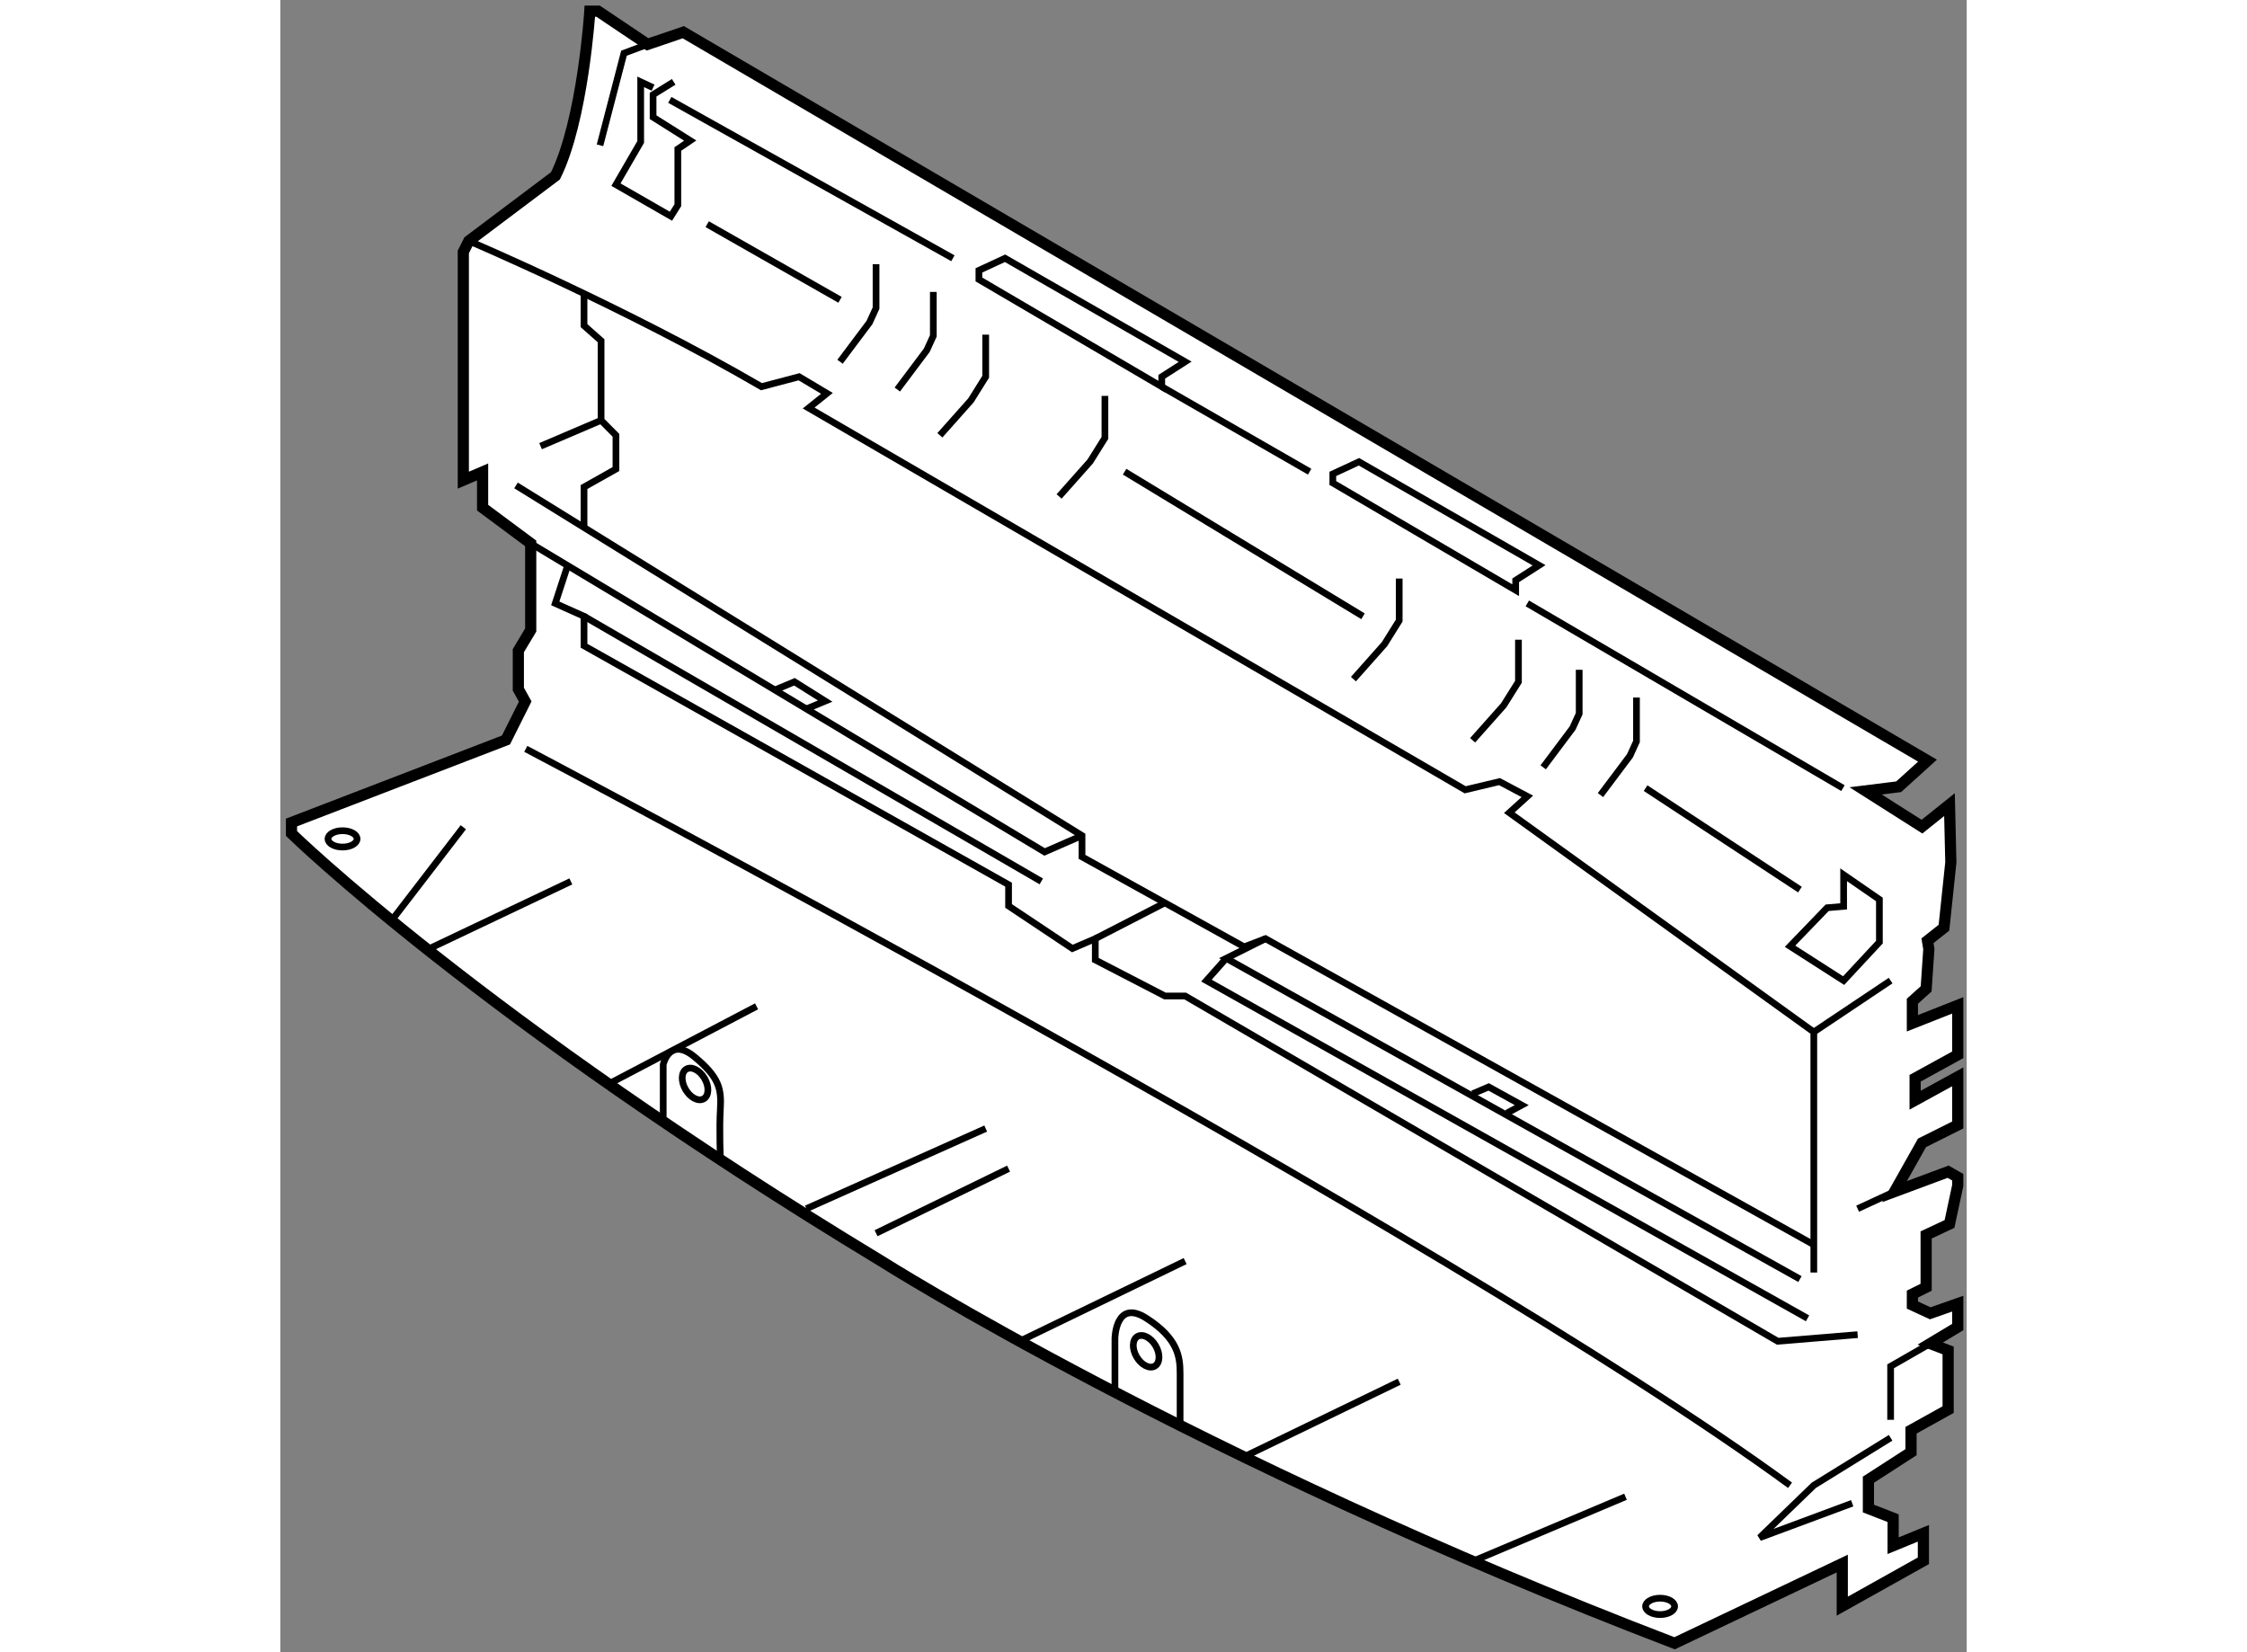 <?xml version="1.0" encoding="utf-8"?>
<!-- Generator: Adobe Illustrator 15.1.0, SVG Export Plug-In . SVG Version: 6.00 Build 0)  -->
<!DOCTYPE svg PUBLIC "-//W3C//DTD SVG 1.1//EN" "http://www.w3.org/Graphics/SVG/1.1/DTD/svg11.dtd">
<svg version="1.1" xmlns="http://www.w3.org/2000/svg" xmlns:xlink="http://www.w3.org/1999/xlink" x="0px" y="0px" width="244.8px"
	 height="180px" viewBox="69.183 37.411 75.436 73.907" enable-background="new 0 0 244.8 180" xml:space="preserve">
	
<rect x="69.183" y="37.411" width="75.436" height="73.907" fill="#808080" stroke="none"/>
	
<g><path fill="#FFFFFF" stroke="#000000" stroke-width="0.5" d="M79.277,70.513l-9.594,3.691v0.491c0,0,8.487,8.303,26.384,19.127
			c0,0,13.96,8.855,35.485,17.096l7.501-3.566v1.906l3.629-2.029v-1.23l-1.354,0.555v-1.232l-1.105-0.43V103.6l1.906-1.23v-0.982
			l1.66-0.922V97.82l-0.801-0.309l1.231-0.738v-1.047l-1.231,0.432l-0.798-0.369v-0.49l0.615-0.307v-2.34l1.045-0.49l0.369-1.723
			V90.07l-0.431-0.246l-2.397,0.891l1.229-2.182l1.599-0.799V85.58l-1.907,1.045v-0.982l1.907-1.047v-2.213l-2.029,0.801v-0.986
			l0.615-0.553l0.121-1.783l-0.061-0.369l0.737-0.584l0.308-2.922l-0.061-2.583l-1.23,0.985l-2.521-1.6l1.477-0.184l1.291-1.168
			L87.21,38.852l-1.599,0.544l-2.213-1.485h-0.369c0,0-0.307,4.882-1.537,7.364l-3.875,2.914l-0.247,0.491V58.89l0.862-0.369v1.599
			l2.152,1.599v3.875l-0.553,0.923v1.722l0.307,0.554L79.277,70.513z"></path><ellipse transform="matrix(0.864 -0.504 0.504 0.864 -31.334 55.884)" fill="none" stroke="#000000" stroke-width="0.3" cx="87.704" cy="85.9" rx="0.492" ry="0.769"></ellipse><ellipse transform="matrix(0.863 -0.505 0.505 0.863 -34.635 67.945)" fill="none" stroke="#000000" stroke-width="0.3" cx="107.936" cy="97.821" rx="0.493" ry="0.768"></ellipse><polygon fill="none" stroke="#000000" stroke-width="0.3" points="100.433,49.912 100.433,49.506 101.602,48.964 109.658,53.593 
			108.612,54.264 108.612,54.708 		"></polygon><polygon fill="none" stroke="#000000" stroke-width="0.3" points="116.264,59.016 116.264,58.61 117.434,58.067 125.49,62.698 
			124.444,63.369 124.444,63.813 		"></polygon><polyline fill="none" stroke="#000000" stroke-width="0.3" points="86.78,41.072 85.858,41.645 85.858,41.879 85.858,42.654 
			87.519,43.7 86.965,44.077 86.965,46.591 86.657,47.083 84.197,45.67 85.304,43.762 85.304,41.072 85.858,41.332 		"></polyline><polygon fill="none" stroke="#000000" stroke-width="0.3" points="139.114,77.955 139.114,76.541 140.714,77.646 140.714,79.555 
			139.114,81.275 136.717,79.738 138.377,78.017 		"></polygon><path fill="none" stroke="#000000" stroke-width="0.3" d="M77.617,48.189c0,0,7.013,2.982,13.089,6.519l1.684-0.444l1.245,0.743
			l-0.818,0.655l29.367,17.078l1.536-0.366l1.245,0.66l-0.806,0.731l13.621,9.81v10.76"></path><polyline fill="none" stroke="#000000" stroke-width="0.3" points="82.769,50.545 82.769,51.978 83.532,52.653 83.532,56.213 
			84.197,56.883 84.197,58.393 82.769,59.197 82.769,60.94 		"></polyline><polyline fill="none" stroke="#000000" stroke-width="0.3" points="79.726,59.125 105.045,74.789 105.045,75.74 112.3,79.766 
			113.252,79.4 137.779,93.09 		"></polyline><polyline fill="none" stroke="#000000" stroke-width="0.3" points="85.611,39.396 84.556,39.791 83.483,43.911 		"></polyline><line fill="none" stroke="#000000" stroke-width="0.3" x1="86.606" y1="41.879" x2="99.27" y2="48.964"></line><line fill="none" stroke="#000000" stroke-width="0.3" x1="108.612" y1="54.708" x2="115.228" y2="58.511"></line><line fill="none" stroke="#000000" stroke-width="0.3" x1="124.964" y1="64.402" x2="139.084" y2="72.666"></line><path fill="none" stroke="#000000" stroke-width="0.3" d="M80.164,70.909c0,0,41.146,21.667,56.553,32.942"></path><polyline fill="none" stroke="#000000" stroke-width="0.3" points="80.383,61.718 103.371,75.52 105.045,74.789 		"></polyline><polyline fill="none" stroke="#000000" stroke-width="0.3" points="113.252,79.4 111.495,80.279 137.16,94.627 		"></polyline><line fill="none" stroke="#000000" stroke-width="0.3" x1="137.779" y1="83.574" x2="141.216" y2="81.275"></line><polyline fill="none" stroke="#000000" stroke-width="0.3" points="82.035,62.71 81.482,64.402 82.769,64.979 82.769,66.297 
			101.76,76.984 101.76,77.936 104.614,79.84 105.639,79.4 105.639,80.352 108.752,81.963 109.658,81.963 136.165,97.408 
			139.74,97.113 		"></polyline><line fill="none" stroke="#000000" stroke-width="0.3" x1="82.769" y1="64.979" x2="103.224" y2="76.838"></line><polyline fill="none" stroke="#000000" stroke-width="0.3" points="111.495,80.279 110.611,81.275 137.5,96.383 		"></polyline><line fill="none" stroke="#000000" stroke-width="0.3" x1="105.639" y1="79.4" x2="108.752" y2="77.797"></line><polyline fill="none" stroke="#000000" stroke-width="0.3" points="141.216,101.727 137.779,103.852 135.359,106.193 
			139.497,104.654 		"></polyline><polyline fill="none" stroke="#000000" stroke-width="0.3" points="141.216,100.922 141.216,98.529 142.988,97.512 		"></polyline><line fill="none" stroke="#000000" stroke-width="0.3" x1="141.392" y1="90.715" x2="139.74" y2="91.479"></line><polyline fill="none" stroke="#000000" stroke-width="0.3" points="95.832,49.229 95.832,50.545 95.832,51.193 95.539,51.836 
			94.221,53.593 		"></polyline><polyline fill="none" stroke="#000000" stroke-width="0.3" points="98.394,50.47 98.394,51.787 98.394,52.435 98.101,53.078 
			96.783,54.835 		"></polyline><polyline fill="none" stroke="#000000" stroke-width="0.3" points="100.737,52.381 100.737,54.264 100.078,55.318 98.687,56.883 
					"></polyline><polyline fill="none" stroke="#000000" stroke-width="0.3" points="106.07,55.12 106.07,57 105.411,58.054 104.02,59.619 		"></polyline><polyline fill="none" stroke="#000000" stroke-width="0.3" points="119.234,63.289 119.234,65.172 118.576,66.225 117.186,67.79 
					"></polyline><polyline fill="none" stroke="#000000" stroke-width="0.3" points="124.568,66.027 124.568,67.909 123.908,68.962 122.518,70.526 
					"></polyline><polyline fill="none" stroke="#000000" stroke-width="0.3" points="127.285,67.371 127.285,68.687 127.285,69.334 126.992,69.978 
			125.675,71.735 		"></polyline><polyline fill="none" stroke="#000000" stroke-width="0.3" points="129.848,68.612 129.848,69.929 129.848,70.577 129.555,71.22 
			128.237,72.977 		"></polyline><line fill="none" stroke="#000000" stroke-width="0.3" x1="106.951" y1="58.511" x2="117.615" y2="64.979"></line><line fill="none" stroke="#000000" stroke-width="0.3" x1="88.279" y1="47.439" x2="94.221" y2="50.823"></line><line fill="none" stroke="#000000" stroke-width="0.3" x1="130.255" y1="72.666" x2="137.16" y2="77.205"></line><line fill="none" stroke="#000000" stroke-width="0.3" x1="83.532" y1="56.213" x2="80.825" y2="57.369"></line><line fill="none" stroke="#000000" stroke-width="0.3" x1="77.37" y1="74.415" x2="74.159" y2="78.592"></line><line fill="none" stroke="#000000" stroke-width="0.3" x1="75.765" y1="79.885" x2="82.179" y2="76.838"></line><line fill="none" stroke="#000000" stroke-width="0.3" x1="83.869" y1="85.9" x2="90.487" y2="82.426"></line><line fill="none" stroke="#000000" stroke-width="0.3" x1="92.714" y1="91.479" x2="100.737" y2="87.893"></line><line fill="none" stroke="#000000" stroke-width="0.3" x1="95.832" y1="92.576" x2="101.76" y2="89.686"></line><line fill="none" stroke="#000000" stroke-width="0.3" x1="102.252" y1="97.408" x2="109.658" y2="93.822"></line><line fill="none" stroke="#000000" stroke-width="0.3" x1="112.284" y1="102.58" x2="119.234" y2="99.217"></line><line fill="none" stroke="#000000" stroke-width="0.3" x1="122.518" y1="107.252" x2="129.357" y2="104.363"></line><ellipse fill="none" stroke="#000000" stroke-width="0.3" cx="130.904" cy="109.268" rx="0.649" ry="0.367"></ellipse><ellipse fill="none" stroke="#000000" stroke-width="0.3" cx="71.967" cy="74.936" rx="0.65" ry="0.366"></ellipse><polyline fill="none" stroke="#000000" stroke-width="0.3" points="91.305,68.276 92.182,67.908 93.556,68.772 92.714,69.123 		
			"></polyline><polyline fill="none" stroke="#000000" stroke-width="0.3" points="122.518,86.338 123.237,86.031 124.714,86.846 124.055,87.201 
					"></polyline><path fill="none" stroke="#000000" stroke-width="0.3" d="M86.311,87.381v-2.35c0,0,0.283-1.264,1.393-0.35
			s1.218,1.434,1.164,2.332c-0.054,0.898,0,2.223,0,2.223"></path><path fill="none" stroke="#000000" stroke-width="0.3" d="M106.518,99.688v-2.408c0,0,0.028-1.793,1.417-0.896
			c1.39,0.896,1.498,1.705,1.498,2.459s0,2.297,0,2.297"></path></g>


</svg>